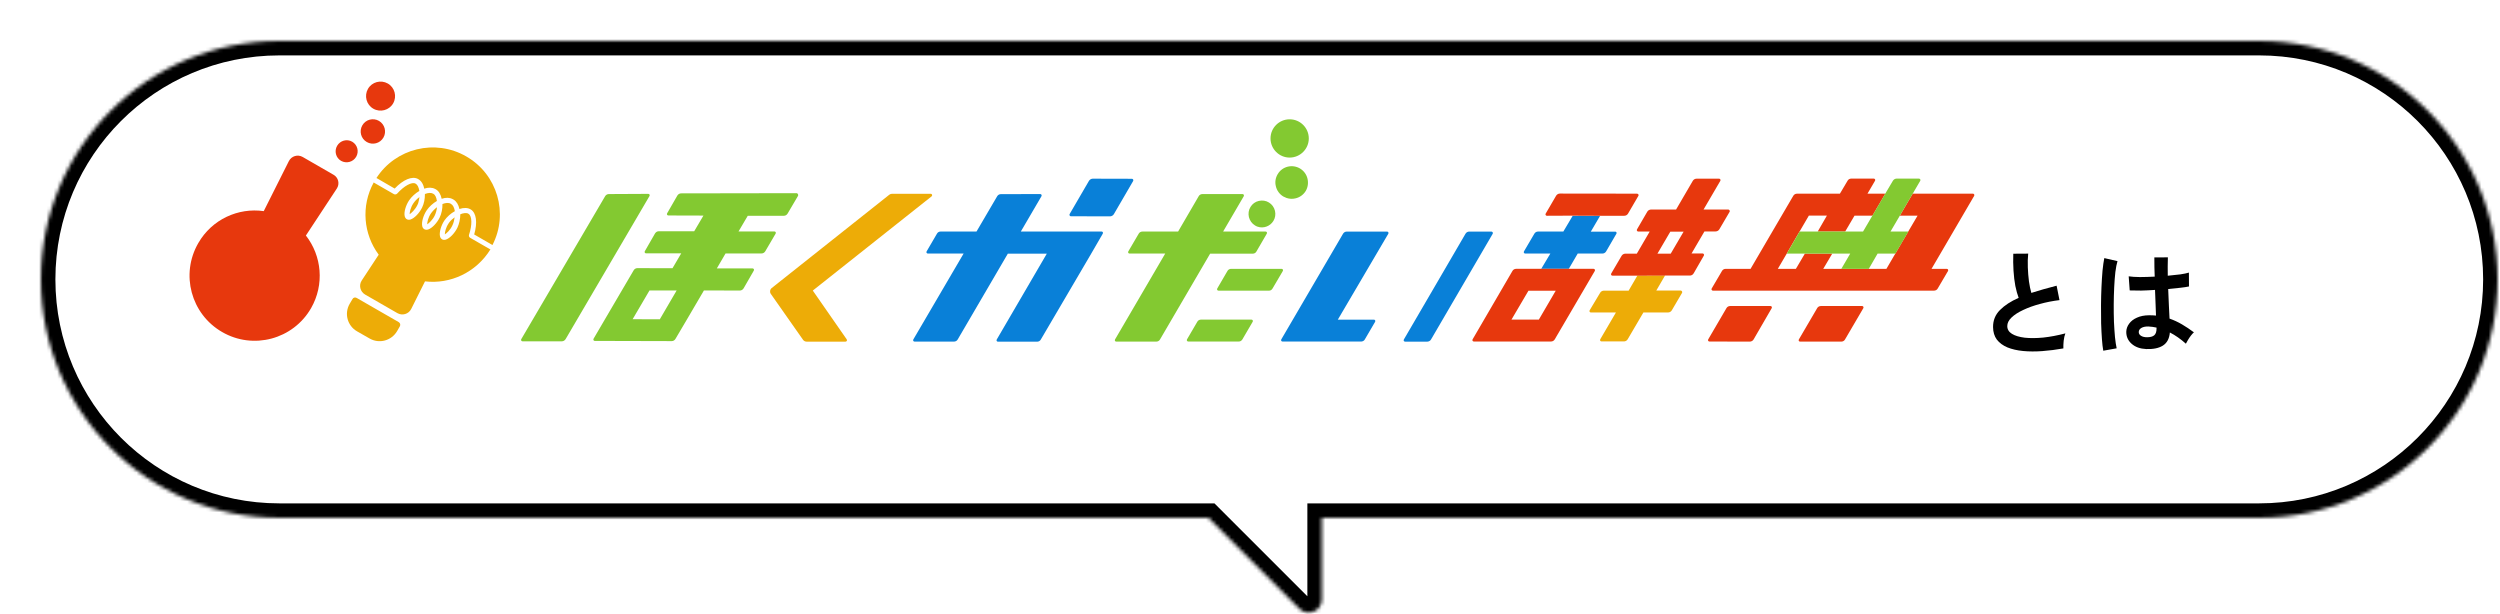 <svg width="692" height="170" viewBox="0 0 692 170" fill="none" xmlns="http://www.w3.org/2000/svg">
<g filter="url(#filter0_d_18747_32587)">
<mask id="path-1-inside-1_18747_32587" fill="white">
<path fill-rule="evenodd" clip-rule="evenodd" d="M66 0C29.549 0 0 29.549 0 66C0 102.451 29.549 132 66 132H323.172L348.338 157.166C350.629 159.457 354.546 157.834 354.546 154.595V132H614C650.451 132 680 102.451 680 66C680 29.549 650.451 0 614 0H66Z"/>
</mask>
<path fill-rule="evenodd" clip-rule="evenodd" d="M66 0C29.549 0 0 29.549 0 66C0 102.451 29.549 132 66 132H323.172L348.338 157.166C350.629 159.457 354.546 157.834 354.546 154.595V132H614C650.451 132 680 102.451 680 66C680 29.549 650.451 0 614 0H66Z" fill="white"/>
<path d="M323.172 132L326.001 129.172L324.829 128H323.172V132ZM348.338 157.166L345.51 159.994L345.51 159.994L348.338 157.166ZM354.546 132V128H350.546V132H354.546ZM4 66C4 31.758 31.758 4 66 4V-4C27.34 -4 -4 27.34 -4 66H4ZM66 128C31.758 128 4 100.242 4 66H-4C-4 104.66 27.34 136 66 136V128ZM323.172 128H66V136H323.172V128ZM320.344 134.828L345.51 159.994L351.166 154.337L326.001 129.172L320.344 134.828ZM345.51 159.994C350.32 164.805 358.546 161.398 358.546 154.595H350.546C350.546 154.595 350.546 154.587 350.548 154.572C350.55 154.556 350.555 154.537 350.562 154.514C350.577 154.467 350.6 154.421 350.628 154.381C350.682 154.305 350.737 154.272 350.77 154.259C350.803 154.245 350.865 154.229 350.957 154.245C351.005 154.253 351.054 154.269 351.098 154.292C351.119 154.303 351.136 154.314 351.149 154.323C351.161 154.332 351.167 154.338 351.166 154.337L345.51 159.994ZM358.546 154.595V132H350.546V154.595H358.546ZM614 128H354.546V136H614V128ZM676 66C676 100.242 648.242 128 614 128V136C652.66 136 684 104.66 684 66H676ZM614 4C648.242 4 676 31.758 676 66H684C684 27.34 652.66 -4 614 -4V4ZM66 4H614V-4H66V4Z" fill="black" mask="url(#path-1-inside-1_18747_32587)"/>
</g>
<path d="M571.142 96.444C569.139 96.798 567.188 97.045 565.291 97.186C563.393 97.326 561.622 97.316 559.978 97.156C558.335 96.996 556.892 96.664 555.652 96.16C554.411 95.634 553.436 94.915 552.726 94.002C552.037 93.068 551.688 91.908 551.679 90.521C551.668 88.687 552.298 87.125 553.569 85.837C554.862 84.527 556.594 83.396 558.763 82.443C558.416 81.528 558.11 80.431 557.846 79.153C557.603 77.853 557.434 76.447 557.339 74.932C557.244 73.397 557.223 71.829 557.277 70.229L561.405 70.202C561.284 71.376 561.25 72.646 561.301 74.011C561.352 75.355 561.457 76.645 561.614 77.881C561.793 79.117 562.013 80.182 562.275 81.077C563.339 80.728 564.457 80.391 565.628 80.063C566.821 79.735 568.035 79.408 569.27 79.08L570.064 83.075C568.188 83.3 566.387 83.653 564.662 84.133C562.937 84.593 561.394 85.147 560.033 85.795C558.672 86.423 557.588 87.123 556.783 87.896C555.998 88.648 555.608 89.44 555.614 90.272C555.62 91.168 556.051 91.88 556.908 92.407C557.764 92.935 558.94 93.29 560.435 93.473C561.929 93.634 563.636 93.623 565.554 93.44C567.495 93.235 569.54 92.849 571.691 92.28C571.481 92.815 571.326 93.499 571.224 94.331C571.144 95.164 571.117 95.868 571.142 96.444Z" fill="black"/>
<path d="M594.056 96.616C592.391 96.542 591.055 96.06 590.046 95.17C589.038 94.281 588.54 93.174 588.553 91.852C588.569 91.041 588.831 90.292 589.338 89.606C589.846 88.899 590.567 88.34 591.503 87.928C592.439 87.496 593.558 87.275 594.859 87.267C595.542 87.262 596.182 87.29 596.78 87.35C596.752 86.412 596.714 85.346 596.663 84.151C596.613 82.957 596.562 81.656 596.51 80.248C595.188 80.342 593.908 80.403 592.671 80.433C591.434 80.441 590.378 80.426 589.503 80.389L589.222 76.487C590.012 76.61 591.047 76.678 592.327 76.691C593.628 76.683 594.993 76.642 596.422 76.569C596.396 75.715 596.369 74.852 596.342 73.977C596.336 73.081 596.33 72.174 596.324 71.257L600.068 71.233C600.052 72.044 600.036 72.876 600.02 73.729C600.026 74.583 600.031 75.447 600.037 76.321C601.316 76.206 602.478 76.082 603.523 75.947C604.567 75.791 605.355 75.626 605.887 75.451L605.912 79.291C605.316 79.423 604.506 79.546 603.482 79.659C602.459 79.772 601.351 79.886 600.157 80.001C600.209 81.558 600.272 83.05 600.345 84.479C600.419 85.887 600.48 87.124 600.529 88.19C601.727 88.609 602.882 89.146 603.996 89.8C605.109 90.454 606.202 91.183 607.274 91.987C607.041 92.18 606.765 92.481 606.448 92.888C606.152 93.274 605.877 93.681 605.624 94.11C605.37 94.517 605.18 94.859 605.054 95.137C603.617 93.845 602.138 92.809 600.618 92.03C600.48 93.716 599.837 94.926 598.689 95.658C597.563 96.37 596.019 96.689 594.056 96.616ZM582.186 97.077C582.032 96.246 581.907 95.18 581.814 93.879C581.72 92.557 581.646 91.096 581.593 89.496C581.562 87.875 581.551 86.211 581.561 84.504C581.571 82.776 581.614 81.091 581.689 79.448C581.763 77.804 581.86 76.289 581.979 74.902C582.12 73.514 582.283 72.361 582.469 71.442L586.123 72.283C585.893 73.031 585.696 74.035 585.534 75.295C585.393 76.554 585.284 77.963 585.209 79.521C585.134 81.057 585.091 82.647 585.08 84.29C585.069 85.933 585.09 87.532 585.143 89.09C585.217 90.625 585.311 92.032 585.426 93.312C585.562 94.591 585.718 95.625 585.894 96.413L582.186 97.077ZM594.322 93.35C595.197 93.345 595.847 93.17 596.271 92.826C596.717 92.46 596.937 91.819 596.931 90.902L596.929 90.678C596.203 90.512 595.445 90.41 594.655 90.372C593.866 90.356 593.227 90.488 592.738 90.769C592.27 91.049 592.027 91.413 592.009 91.861C591.99 92.309 592.195 92.671 592.624 92.945C593.052 93.22 593.619 93.355 594.322 93.35Z" fill="black"/>
<path d="M93.236 52.184L84.672 65.194C89.064 70.82 89.86 78.753 86.099 85.312C81.131 93.931 70.098 96.895 61.479 91.9C52.861 86.932 49.896 75.898 54.892 67.28C58.652 60.72 65.953 57.426 73.007 58.441L79.951 44.608C80.665 43.181 82.421 42.659 83.794 43.455L92.357 48.396C93.675 49.164 94.087 50.894 93.236 52.184ZM97.49 39.228C96.035 38.377 94.169 38.899 93.318 40.354C92.467 41.808 92.961 43.702 94.416 44.526C95.871 45.349 97.737 44.855 98.588 43.4C99.439 41.946 98.945 40.079 97.49 39.228ZM104.901 33.464C103.281 32.531 101.223 33.08 100.29 34.7C99.356 36.319 99.905 38.377 101.525 39.311C103.144 40.244 105.203 39.695 106.136 38.076C107.069 36.456 106.493 34.398 104.901 33.464ZM107.344 23.117C105.422 22.019 102.952 22.678 101.854 24.599C100.756 26.52 101.415 28.991 103.336 30.088C105.258 31.186 107.728 30.527 108.826 28.606C109.924 26.685 109.265 24.215 107.344 23.117Z" fill="#E7380D"/>
<path d="M117.641 77.883L113.826 85.514C113.113 86.941 111.356 87.463 109.984 86.667L101.063 81.534C99.691 80.738 99.252 78.954 100.13 77.636L104.824 70.5C100.624 64.846 99.856 57.051 103.451 50.491C103.479 50.519 103.534 50.546 103.588 50.601L109.023 53.73C109.325 53.895 109.682 53.84 109.929 53.593C111.85 51.452 113.991 50.271 115.007 50.82L115.089 50.875C115.555 51.122 115.912 51.863 116.077 52.852C114.979 53.483 113.936 54.443 113.277 55.404C112.317 56.804 111.768 58.725 112.015 59.823C112.207 60.619 112.838 61.003 113.634 60.756C114.705 60.427 116.104 58.972 116.845 57.435C117.367 56.365 117.641 55.02 117.614 53.702C118.52 53.346 119.343 53.291 119.865 53.62C119.892 53.648 119.92 53.648 119.947 53.648L119.974 53.648C120.441 53.895 120.798 54.636 120.935 55.624C119.837 56.255 118.794 57.216 118.136 58.176C117.175 59.576 116.626 61.497 116.873 62.595C116.955 63.007 117.175 63.282 117.449 63.446C117.724 63.611 118.108 63.638 118.492 63.529C119.563 63.199 120.963 61.744 121.704 60.207C122.225 59.137 122.5 57.792 122.472 56.474C123.378 56.118 124.201 56.063 124.75 56.392L124.833 56.447C125.382 56.749 125.738 57.463 125.903 58.451C124.75 59.082 123.735 60.015 123.049 60.976C122.088 62.376 121.539 64.325 121.786 65.395C121.868 65.779 122.088 66.081 122.362 66.246C122.637 66.41 122.994 66.438 123.405 66.328C124.476 65.999 125.876 64.544 126.617 63.007C127.111 61.937 127.413 60.592 127.413 59.302C128.318 58.945 129.142 58.862 129.609 59.137L129.691 59.192C130.679 59.796 130.734 62.239 129.828 64.983C129.718 65.313 129.856 65.669 130.157 65.834L135.592 68.963C135.647 68.99 135.702 69.018 135.757 69.018C131.777 75.441 124.641 78.707 117.641 77.883ZM129.06 43.3C120.441 38.332 109.517 41.049 104.192 49.283C104.247 49.311 104.275 49.311 104.329 49.338L109.243 52.193C111.63 49.695 114.073 48.679 115.693 49.53L115.775 49.585C116.571 50.024 117.175 50.93 117.422 52.22C118.575 51.836 119.618 51.863 120.441 52.303C120.469 52.303 120.469 52.33 120.496 52.33L120.551 52.357C120.551 52.357 120.578 52.385 120.606 52.385C121.402 52.824 122.006 53.757 122.253 55.02C123.405 54.636 124.448 54.663 125.272 55.102C125.299 55.102 125.327 55.13 125.327 55.13L125.519 55.239C125.546 55.239 125.546 55.267 125.574 55.267C126.37 55.761 126.919 56.667 127.166 57.847C128.401 57.435 129.499 57.49 130.267 57.957L130.322 57.984C131.859 58.945 132.216 61.58 131.255 64.901L136.196 67.755C136.251 67.783 136.278 67.81 136.306 67.838C140.834 59.082 137.678 48.24 129.06 43.3ZM110.67 90.345C110.917 89.933 110.78 89.411 110.368 89.164L98.73 82.467C98.319 82.22 97.797 82.357 97.577 82.769L96.781 84.114C95.244 86.776 96.15 90.18 98.84 91.717L102.298 93.693C104.961 95.23 108.364 94.325 109.929 91.635L110.67 90.345ZM125.217 62.403C125.546 61.744 125.738 60.949 125.848 60.153C125.272 60.564 124.75 61.031 124.366 61.552C124.311 61.635 124.229 61.744 124.174 61.827C124.146 61.882 124.092 61.937 124.064 62.019C124.092 61.937 124.146 61.882 124.201 61.799C123.378 62.98 123.131 64.297 123.131 64.873C123.598 64.599 124.613 63.721 125.217 62.403ZM120.359 59.603C120.661 58.945 120.88 58.149 120.963 57.353C120.304 57.847 119.755 58.423 119.316 59.027C118.492 60.207 118.245 61.525 118.245 62.101C118.712 61.799 119.755 60.894 120.359 59.603ZM115.501 56.804C115.555 56.694 115.61 56.557 115.665 56.447C115.693 56.42 115.693 56.392 115.72 56.337L115.72 56.31C115.748 56.255 115.748 56.2 115.775 56.145C115.802 56.09 115.802 56.063 115.802 56.035C115.83 55.898 115.885 55.761 115.912 55.596C115.912 55.569 115.912 55.569 115.912 55.541C115.912 55.514 115.94 55.486 115.94 55.459C115.94 55.431 115.94 55.404 115.967 55.377C116.022 55.102 116.077 54.828 116.104 54.553C115.446 55.02 114.897 55.596 114.458 56.227C113.634 57.408 113.387 58.753 113.387 59.302C113.854 58.972 114.869 58.094 115.501 56.804Z" fill="#EDAC07"/>
<path d="M465.597 81.057L462.743 85.915C462.523 86.272 462.139 86.492 461.7 86.492C459.257 86.492 457.034 86.492 454.893 86.492C453.081 89.566 451.462 92.366 450.529 93.93C450.309 94.287 449.925 94.507 449.513 94.507L443.283 94.507C442.981 94.507 442.789 94.177 442.953 93.903C443.887 92.311 445.506 89.538 447.29 86.492C445.122 86.492 442.844 86.492 440.346 86.492C440.044 86.492 439.852 86.162 440.017 85.888L442.926 81.03C443.146 80.673 443.53 80.454 443.942 80.454C446.412 80.454 448.662 80.454 450.803 80.454C451.682 78.971 452.505 77.544 453.246 76.254C455.826 76.254 458.296 76.227 460.904 76.227C460.163 77.489 459.312 78.916 458.461 80.426C460.602 80.426 462.798 80.426 465.268 80.426C465.543 80.481 465.735 80.81 465.597 81.057Z" fill="#EDAC07"/>
<path d="M447.418 64.695C446.457 66.341 445.524 67.961 444.563 69.608C444.344 69.964 443.959 70.184 443.548 70.184L436.713 70.184C436.247 70.98 435.204 72.764 434.243 74.411L426.613 74.411C427.601 72.764 428.644 70.98 429.138 70.184L422.166 70.184C421.864 70.184 421.672 69.855 421.837 69.58C422.798 67.933 423.758 66.314 424.719 64.667C424.938 64.31 425.323 64.091 425.734 64.091L432.733 64.091C433.557 62.663 434.408 61.264 435.259 59.836C435.286 59.809 435.313 59.754 435.313 59.727C437.427 59.727 439.513 59.727 441.626 59.754L442.889 59.754C442.862 59.782 442.862 59.836 442.834 59.864C442.011 61.291 441.16 62.691 440.336 64.118L447.116 64.118C447.39 64.091 447.582 64.448 447.418 64.695Z" fill="#0980D8"/>
<path d="M441.104 74.411L419.667 74.411C419.256 74.411 418.844 74.63 418.652 74.987L407.618 93.926C407.453 94.2 407.646 94.529 407.947 94.529C414.507 94.529 422.769 94.529 429.329 94.529C429.741 94.529 430.125 94.31 430.345 93.953C433.721 88.189 438.057 80.778 441.433 75.014C441.598 74.74 441.406 74.411 441.104 74.411ZM425.953 88.464L418.377 88.464C419.558 86.46 421.891 82.453 423.071 80.477L430.619 80.477C429.466 82.453 427.133 86.46 425.953 88.464ZM453.51 54.209L450.628 59.15C450.409 59.507 450.024 59.726 449.585 59.726L442.833 59.726L441.57 59.726C439.457 59.726 437.371 59.726 435.258 59.699C434.846 59.699 434.434 59.699 433.995 59.699L428.176 59.726C427.874 59.726 427.682 59.397 427.847 59.122L430.729 54.182C430.948 53.825 431.333 53.578 431.772 53.578L453.126 53.605C453.483 53.633 453.675 53.962 453.51 54.209ZM478.377 57.997C475.907 57.997 473.684 57.997 471.543 57.997C472.97 55.527 475.056 52.014 476.182 50.065C476.346 49.79 476.154 49.461 475.852 49.461L469.594 49.461C469.183 49.461 468.798 49.681 468.579 50.037C467.426 52.014 465.367 55.527 463.94 57.997C461.772 57.997 459.521 57.997 457.023 57.997C456.612 57.997 456.2 58.217 455.98 58.574L453.126 63.486C452.961 63.734 453.153 64.09 453.455 64.09L456.639 64.09C455.514 66.039 454.196 68.262 453.071 70.211C452.055 70.211 451.012 70.211 449.914 70.211C449.503 70.211 449.091 70.431 448.871 70.787L445.99 75.701C445.825 75.975 446.017 76.305 446.319 76.305C448.817 76.305 451.067 76.305 453.236 76.305C455.816 76.305 458.286 76.277 460.893 76.277C463.034 76.277 465.285 76.277 467.755 76.277C468.167 76.277 468.579 76.057 468.798 75.673L471.625 70.76C471.79 70.513 471.57 70.156 471.296 70.156C470.226 70.156 469.21 70.156 468.222 70.156C469.347 68.207 470.665 66.012 471.79 64.063L474.864 64.063C475.276 64.063 475.688 63.843 475.907 63.486L478.789 58.574C478.871 58.354 478.679 57.997 478.377 57.997ZM462.458 70.211C461.223 70.211 460.015 70.211 458.78 70.211C459.905 68.262 461.223 66.039 462.348 64.118L466.026 64.118C464.901 66.039 463.611 68.262 462.458 70.211Z" fill="#E7380D"/>
<path d="M546.121 53.609C540.549 53.609 535.005 53.609 529.433 53.609C528.226 55.641 527.045 57.672 525.865 59.703L530.778 59.703C529.927 61.185 529.049 62.64 528.198 64.094C527.018 66.126 525.81 68.157 524.63 70.188C523.807 71.588 522.983 73.015 522.16 74.415C520.513 74.415 518.894 74.415 517.247 74.415C517.082 74.415 516.945 74.415 516.78 74.415L514.584 74.415C512.937 74.415 511.291 74.415 509.671 74.415C507.997 74.415 506.35 74.415 504.676 74.415L507.173 70.188L499.598 70.188C498.775 71.588 497.924 73.015 497.1 74.415L492.105 74.415C492.928 73.015 493.752 71.588 494.575 70.188C495.755 68.157 496.936 66.126 498.116 64.094C498.967 62.612 499.818 61.157 500.696 59.675L505.691 59.675C504.84 61.157 503.99 62.612 503.139 64.094L510.742 64.094L513.322 59.703L518.29 59.703C519.415 57.809 520.568 55.833 521.858 53.609L516.917 53.609L519.003 50.041C519.168 49.767 518.976 49.438 518.674 49.438L512.416 49.438C512.004 49.438 511.593 49.657 511.4 50.041C510.659 51.276 509.973 52.457 509.287 53.609L504.127 53.609C501.876 53.609 499.625 53.609 497.402 53.609C496.991 53.609 496.606 53.829 496.387 54.186C492.27 61.157 488.619 67.525 484.557 74.415C482.251 74.415 479.946 74.415 477.668 74.415C477.256 74.415 476.844 74.634 476.652 74.991L473.797 79.849C473.633 80.096 473.825 80.453 474.127 80.453C493.999 80.481 515.49 80.426 535.335 80.453C535.746 80.453 536.158 80.233 536.35 79.877L539.205 75.018C539.369 74.744 539.177 74.415 538.875 74.415C537.475 74.415 536.076 74.415 534.648 74.415C538.683 67.525 542.388 61.157 546.451 54.213C546.588 53.939 546.423 53.609 546.121 53.609ZM515.435 84.707L504.017 84.707C503.605 84.707 503.194 84.927 503.001 85.284C501.41 88.001 499.516 91.24 497.924 93.957C497.759 94.232 497.951 94.561 498.253 94.561L509.671 94.561C510.083 94.561 510.495 94.341 510.687 93.985C512.279 91.267 514.173 88.056 515.765 85.311C515.929 85.037 515.737 84.707 515.435 84.707ZM490.074 84.707L478.903 84.707C478.491 84.707 478.079 84.927 477.887 85.284C476.295 88.001 474.429 91.212 472.837 93.93C472.672 94.204 472.864 94.534 473.166 94.534L484.337 94.561C484.749 94.561 485.161 94.341 485.38 93.985C486.972 91.267 488.811 88.056 490.403 85.311C490.568 85.037 490.376 84.707 490.074 84.707Z" fill="#E7380D"/>
<path d="M531.525 50.041C530.812 51.249 530.125 52.429 529.439 53.609C528.232 55.641 527.051 57.672 525.871 59.703C525.02 61.157 524.142 62.64 523.291 64.094L528.232 64.094C527.051 66.126 525.844 68.157 524.663 70.188L519.723 70.188C518.954 71.533 517.664 73.783 517.28 74.415L509.677 74.415C510.555 72.905 511.379 71.478 512.147 70.188C510.501 70.188 508.826 70.188 507.152 70.188L494.581 70.188C495.761 68.157 496.942 66.126 498.122 64.094L510.72 64.094C512.367 64.094 514.041 64.094 515.688 64.094C516.539 62.612 517.39 61.185 518.268 59.703C519.393 57.809 520.546 55.833 521.836 53.609C522.495 52.484 523.181 51.304 523.95 50.041C524.169 49.684 524.554 49.438 524.965 49.438L531.168 49.438C531.498 49.438 531.69 49.794 531.525 50.041Z" fill="#83C931"/>
<path d="M395.095 94.568L388.919 94.568C388.617 94.568 388.425 94.239 388.59 93.964C393.64 85.401 400.612 73.269 405.662 64.678C405.882 64.321 406.266 64.102 406.678 64.102C408.736 64.102 410.767 64.102 412.826 64.102C413.128 64.102 413.32 64.431 413.183 64.705C408.132 73.269 401.161 85.401 396.11 93.964C395.918 94.321 395.534 94.541 395.095 94.568ZM384.281 64.705C384.445 64.431 384.253 64.102 383.951 64.102C379.971 64.102 376.156 64.102 372.78 64.102C372.369 64.102 371.984 64.321 371.765 64.678C366.742 73.242 359.688 85.373 354.665 93.937C354.5 94.211 354.692 94.541 354.994 94.541L376.76 94.541C377.172 94.541 377.584 94.321 377.776 93.964L380.63 89.079C380.795 88.804 380.603 88.475 380.301 88.475L370.31 88.475C374.18 81.888 380.301 71.512 384.281 64.705Z" fill="#0980D8"/>
<path d="M352.475 61.157C351.542 62.667 349.703 63.298 348.111 62.749C347.864 62.667 347.617 62.557 347.37 62.392C346.519 61.871 345.943 61.047 345.695 60.087C345.476 59.126 345.613 58.138 346.135 57.287C346.656 56.436 347.452 55.832 348.44 55.613C349.401 55.393 350.416 55.53 351.24 56.052C352.091 56.573 352.667 57.369 352.914 58.357C353.134 59.318 352.996 60.334 352.475 61.157ZM350.334 64.094L338.559 64.094C340.453 60.828 342.374 57.561 344.268 54.323C344.433 54.048 344.241 53.719 343.939 53.719L332.823 53.719C332.411 53.719 331.999 53.938 331.807 54.295C329.886 57.561 327.992 60.828 326.098 64.094L316.217 64.094C315.805 64.094 315.394 64.313 315.201 64.67L312.319 69.583C312.155 69.858 312.347 70.187 312.649 70.187L322.53 70.187C317.891 78.12 313.28 86.052 308.642 93.957C308.477 94.231 308.669 94.56 308.971 94.56L320.06 94.56C320.471 94.56 320.883 94.341 321.075 93.984C325.714 86.079 330.352 78.147 334.964 70.215L346.766 70.215C347.178 70.215 347.589 69.995 347.781 69.611L350.636 64.698C350.828 64.451 350.636 64.094 350.334 64.094ZM352.228 79.876L355.082 75.018C355.247 74.743 355.055 74.414 354.753 74.414L340.782 74.414C340.371 74.414 339.959 74.634 339.767 74.99L336.94 79.849C336.775 80.123 336.967 80.453 337.269 80.453L351.24 80.453C351.624 80.48 352.008 80.26 352.228 79.876ZM343.884 93.957L346.738 89.071C346.903 88.796 346.711 88.467 346.409 88.467L332.438 88.467C332.027 88.467 331.615 88.687 331.423 89.043L328.568 93.929C328.404 94.204 328.596 94.533 328.898 94.533L342.868 94.533C343.28 94.56 343.664 94.313 343.884 93.957ZM356.976 33.023C354.039 33.023 351.679 35.411 351.679 38.321C351.679 41.23 354.067 43.618 356.976 43.618C359.886 43.618 362.274 41.23 362.274 38.321C362.274 35.411 359.913 33.023 356.976 33.023ZM361.917 49.464C361.642 48.284 360.901 47.296 359.886 46.665C357.745 45.375 354.973 46.033 353.683 48.174C353.051 49.217 352.859 50.425 353.161 51.578C353.436 52.758 354.177 53.746 355.192 54.377C355.494 54.542 355.796 54.679 356.098 54.789C356.894 55.064 357.772 55.119 358.623 54.899C359.803 54.624 360.792 53.883 361.423 52.868C362.027 51.852 362.191 50.617 361.917 49.464Z" fill="#83C931"/>
<path d="M296.07 59.258L301.423 50.063C301.642 49.706 302.027 49.486 302.438 49.459C306.144 49.431 309.602 49.514 313.307 49.486C313.609 49.486 313.801 49.816 313.664 50.09L308.312 59.285C308.092 59.642 307.708 59.861 307.296 59.889C303.591 59.916 300.105 59.834 296.4 59.861C296.125 59.861 295.933 59.532 296.07 59.258ZM304.936 64.088L293.902 64.088L282.566 64.088C284.46 60.822 286.382 57.583 288.275 54.317C288.44 54.042 288.248 53.713 287.946 53.713L277.022 53.741C276.61 53.741 276.226 53.96 276.006 54.344C274.113 57.583 272.191 60.822 270.297 64.088L260.361 64.088C259.95 64.088 259.538 64.308 259.346 64.692L256.491 69.578C256.327 69.852 256.519 70.182 256.821 70.182L266.729 70.182C262.091 78.114 257.452 86.046 252.813 93.951C252.649 94.225 252.841 94.555 253.143 94.555L264.067 94.555C264.479 94.555 264.89 94.335 265.082 93.978C269.721 86.046 274.36 78.114 278.971 70.209L289.758 70.209C289.758 70.237 289.73 70.237 289.73 70.264C285.805 76.961 279.931 87.089 275.897 93.978C275.732 94.253 275.924 94.582 276.226 94.582L287.068 94.582C287.479 94.582 287.891 94.363 288.083 94.006C292.118 87.117 298.047 76.989 301.999 70.291C303.07 68.452 304.14 66.586 305.21 64.747C305.43 64.418 305.238 64.088 304.936 64.088Z" fill="#0980D8"/>
<path d="M155.516 94.475L144.619 94.475C144.317 94.475 144.125 94.146 144.29 93.871C152.03 80.669 159.77 67.494 167.51 54.292C167.73 53.935 168.114 53.716 168.526 53.716L179.45 53.661C179.752 53.661 179.944 53.99 179.779 54.265C172.039 67.467 164.299 80.669 156.559 93.871C156.312 94.255 155.928 94.475 155.516 94.475ZM220.896 54.21L217.986 59.15C217.767 59.507 217.382 59.727 216.971 59.727L206.98 59.727C206.129 61.181 205.278 62.636 204.427 64.063C207.94 64.063 211.316 64.063 214.363 64.063C214.665 64.063 214.857 64.393 214.692 64.667L211.81 69.58C211.591 69.937 211.207 70.157 210.795 70.157C207.748 70.157 204.345 70.157 200.832 70.157C200.036 71.529 199.212 72.929 198.416 74.301C201.71 74.301 205.031 74.301 208.325 74.301C208.627 74.301 208.819 74.631 208.654 74.905L205.827 79.818C205.607 80.175 205.223 80.422 204.784 80.422L194.848 80.395C193.284 83.057 191.719 85.719 190.182 88.354C189.112 90.193 188.014 92.032 186.943 93.844C186.724 94.201 186.339 94.42 185.928 94.42C178.819 94.42 171.71 94.393 164.628 94.365C164.327 94.365 164.134 94.036 164.299 93.761C165.37 91.922 166.44 90.111 167.51 88.272C169.075 85.61 170.639 82.975 172.176 80.312C173.247 78.473 174.345 76.634 175.415 74.795C175.635 74.439 176.019 74.219 176.431 74.219C179.67 74.219 182.908 74.246 186.147 74.246C186.943 72.874 187.767 71.502 188.563 70.129C185.132 70.129 181.811 70.129 178.819 70.129C178.517 70.129 178.325 69.8 178.489 69.525C179.45 67.906 180.383 66.259 181.316 64.612C181.536 64.256 181.92 64.008 182.359 64.008C185.379 64.008 188.7 64.008 192.158 64.008C193.009 62.554 193.86 61.099 194.711 59.672C191.472 59.672 188.233 59.644 184.994 59.644C184.692 59.644 184.5 59.315 184.665 59.041L187.492 54.127C187.712 53.771 188.096 53.524 188.535 53.524C199.212 53.496 209.889 53.496 220.594 53.469C220.841 53.606 221.033 53.935 220.896 54.21ZM187.3 80.395L182.524 80.395L179.779 80.395C178.215 83.03 176.65 85.692 175.113 88.354L182.634 88.382C184.198 85.719 185.735 83.057 187.3 80.395Z" fill="#83C931"/>
<path d="M224.981 80.429C228.11 84.931 231.239 89.432 234.368 93.933C234.56 94.208 234.368 94.565 234.039 94.565L223.252 94.565C222.867 94.565 222.511 94.373 222.291 94.071C219.327 89.844 216.335 85.589 213.371 81.362C213.014 80.841 213.096 80.155 213.59 79.743C224.459 71.125 235.301 62.506 246.17 53.888C246.39 53.723 246.637 53.641 246.911 53.641L257.616 53.641C258 53.641 258.165 54.107 257.863 54.354C246.884 63.028 235.932 71.728 224.981 80.429Z" fill="#EDAC07"/>
<defs>
<filter id="filter0_d_18747_32587" x="0" y="0" width="691.333" height="169.572" filterUnits="userSpaceOnUse" color-interpolation-filters="sRGB">
<feFlood flood-opacity="0" result="BackgroundImageFix"/>
<feColorMatrix in="SourceAlpha" type="matrix" values="0 0 0 0 0 0 0 0 0 0 0 0 0 0 0 0 0 0 127 0" result="hardAlpha"/>
<feOffset dx="11.333" dy="11.333"/>
<feComposite in2="hardAlpha" operator="out"/>
<feColorMatrix type="matrix" values="0 0 0 0 0.91 0 0 0 0 0.22 0 0 0 0 0.051 0 0 0 1 0"/>
<feBlend mode="normal" in2="BackgroundImageFix" result="effect1_dropShadow_18747_32587"/>
<feBlend mode="normal" in="SourceGraphic" in2="effect1_dropShadow_18747_32587" result="shape"/>
</filter>
</defs>
</svg>
